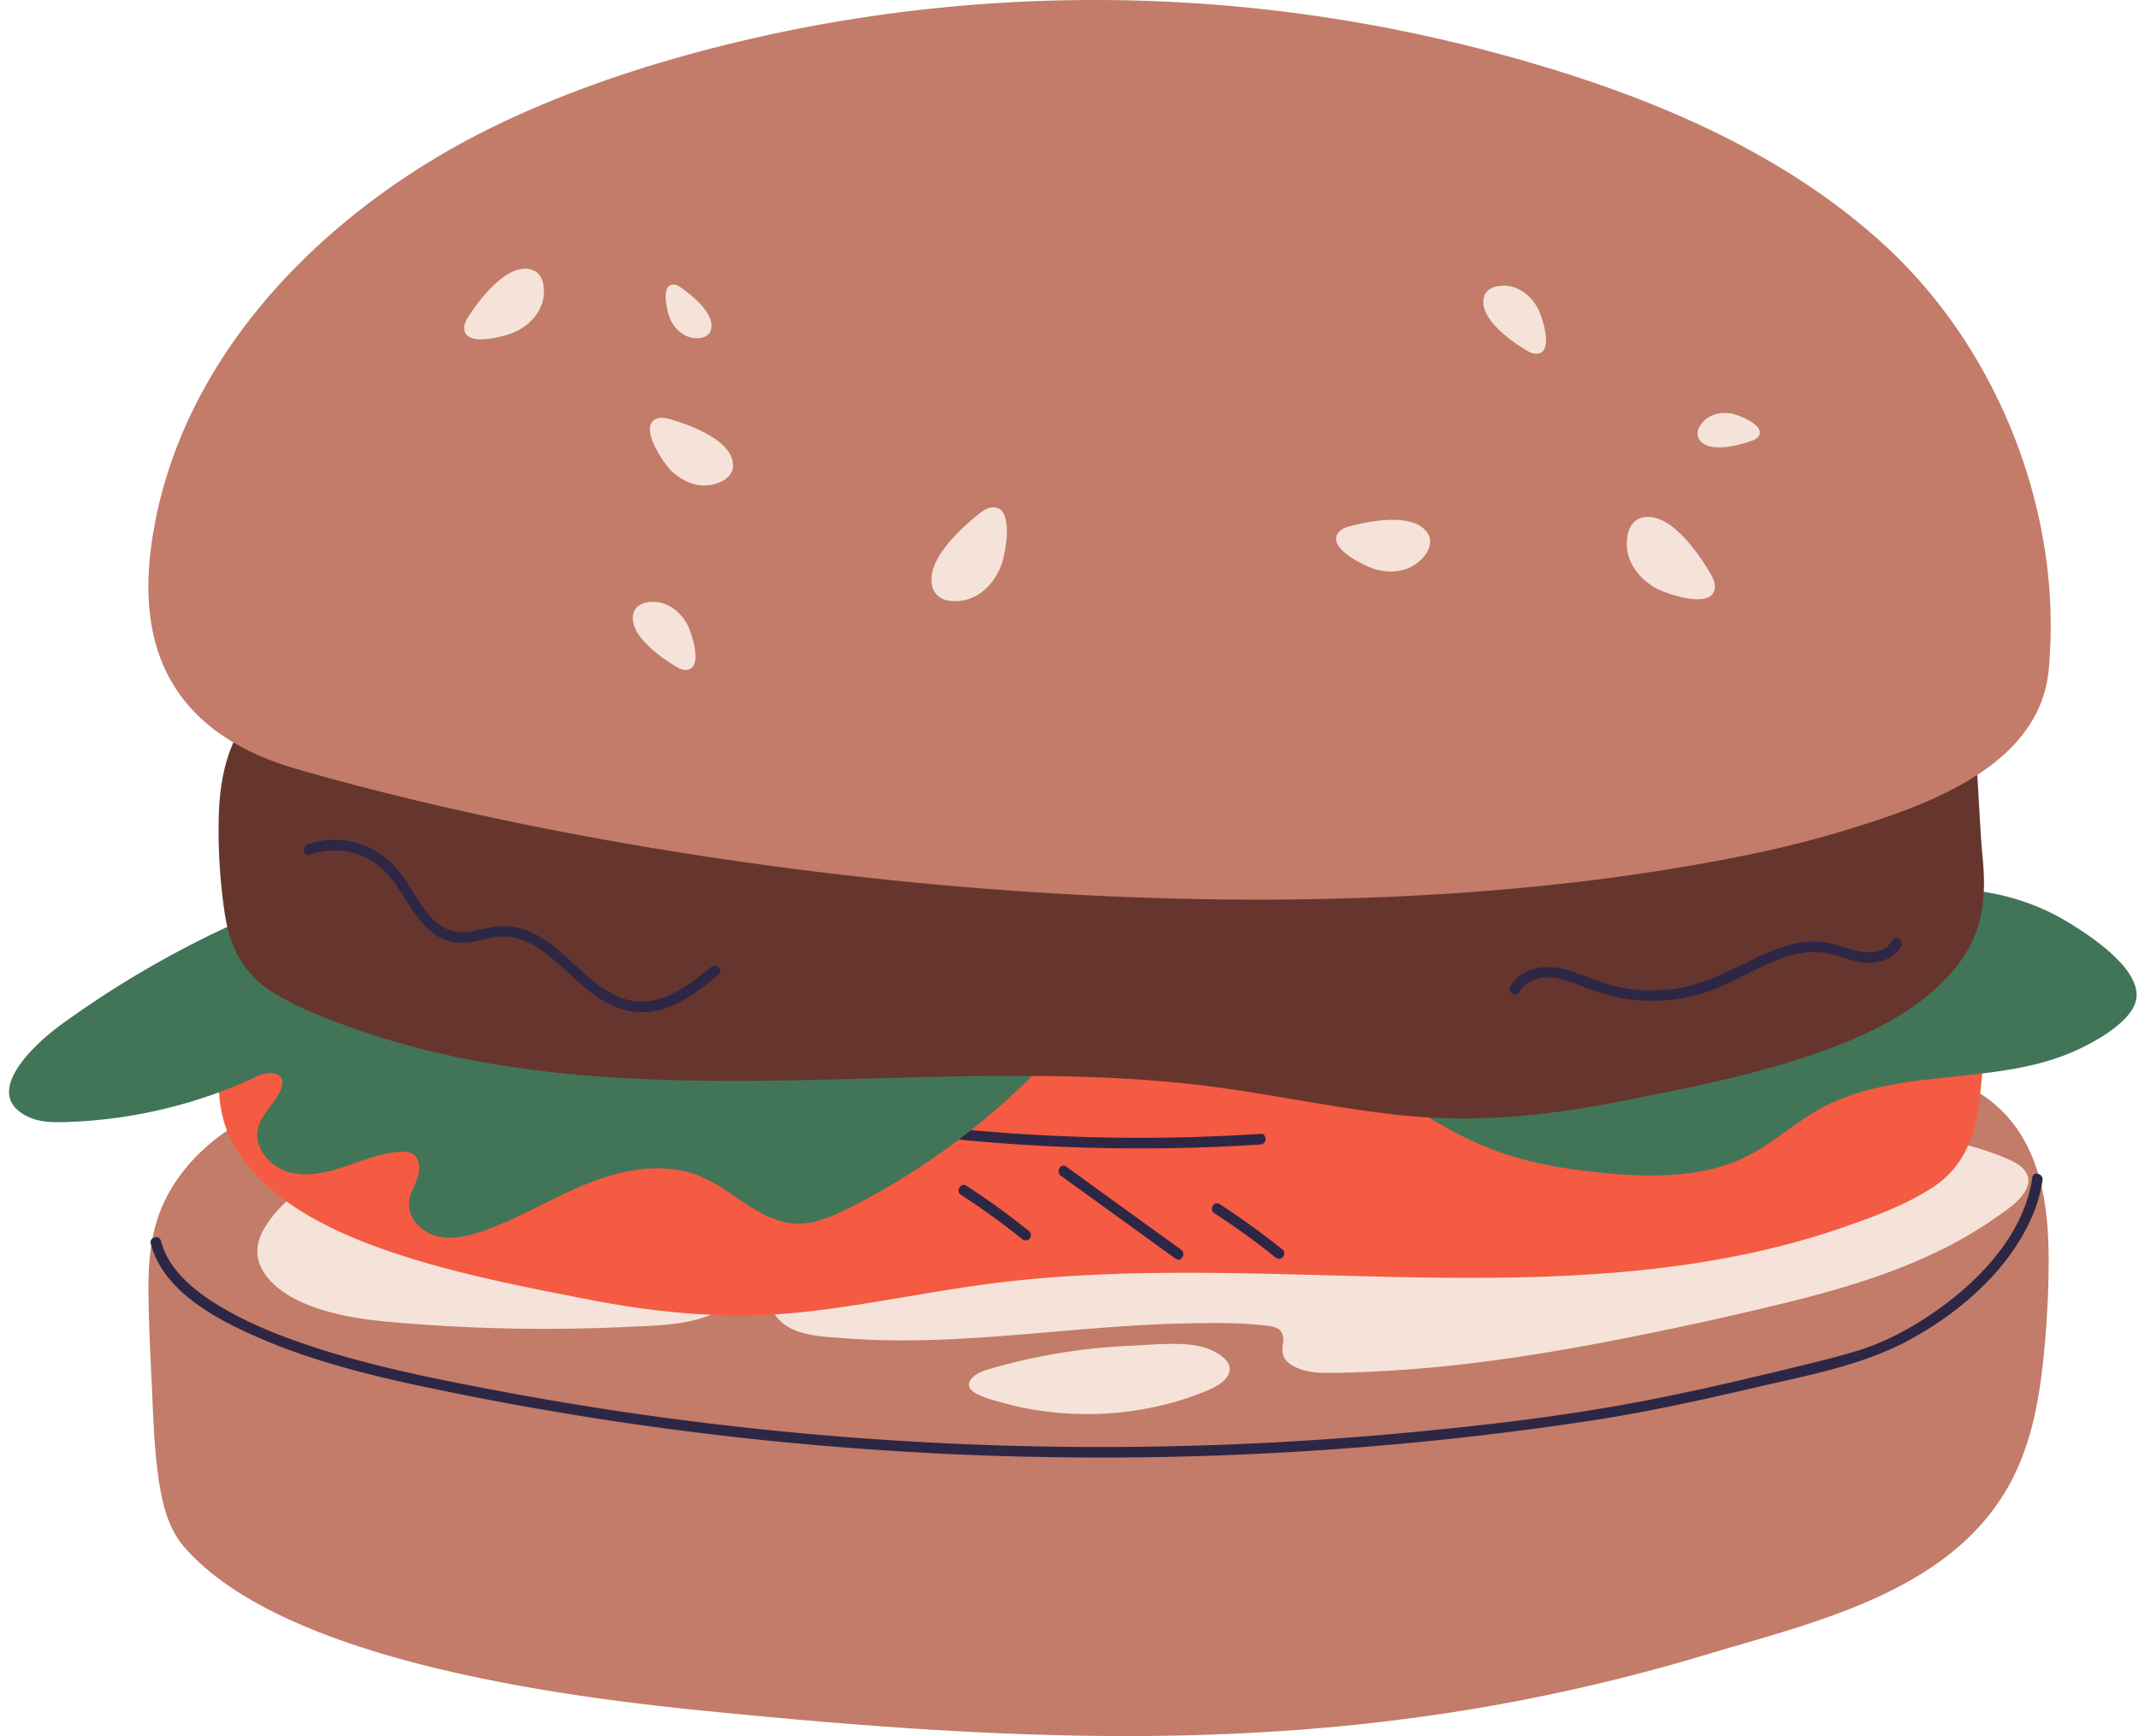 <svg width="138" height="112" fill="none" xmlns="http://www.w3.org/2000/svg"><path d="M132.094 79.133c-.184-2.442-.806-4.966-2.385-6.86-1.291-1.548-3.174-2.694-5.173-2.839a5.1 5.1 0 00-1.185.062c-3.162-.812-6.441-.857-9.684-.657-3.576.22-7.144.6-10.72.829-7.285.464-14.584.648-21.88.648-7.341 0-14.682-.19-22.017-.465-7.305-.272-14.607-.633-21.908-.984-5.476-.264-11.703-1-16.79 1.621-2.567.673-5.047 1.721-7.068 3.526-1.169 1.043-2.168 2.324-2.804 3.781-.744 1.705-.913 3.565-.902 5.417.01 2.035.116 4.076.213 6.108.09 1.905.14 3.826.39 5.717.224 1.682.577 3.462 1.687 4.75 6.114 7.073 23.033 9.531 33.322 10.562 23.033 2.311 42.734 3.078 64.984-3.626 6.811-2.052 15.528-3.967 19.396-10.821 1.294-2.286 1.868-4.902 2.179-7.505.322-2.677.547-6.565.345-9.262v-.002z" fill="#C27C69"/><path d="M9.726 80.242c.777 2.914 3.845 4.649 6.388 5.808 3.38 1.54 7.008 2.508 10.628 3.287a210.158 210.158 0 0030.082 4.22 210.867 210.867 0 0045.711-1.885c3.606-.545 7.171-1.329 10.722-2.157 3.326-.776 6.841-1.407 9.879-3.042 3.265-1.76 6.432-4.485 7.946-7.944a9.305 9.305 0 00.694-2.383c.061-.43-.595-.614-.658-.18-.542 3.734-3.504 6.776-6.5 8.808-1.496 1.018-3.132 1.874-4.867 2.397-1.521.461-3.082.823-4.625 1.198-3.518.854-7.052 1.663-10.617 2.297-4.598.817-9.262 1.348-13.91 1.782a211.184 211.184 0 01-29.568.67 209.777 209.777 0 01-29.633-3.528c-3.956-.76-7.923-1.571-11.744-2.875-1.693-.579-3.365-1.251-4.93-2.127-1.3-.726-2.596-1.61-3.499-2.817a5.02 5.02 0 01-.84-1.71c-.115-.425-.773-.245-.659.18z" fill="#2D2745"/><path d="M130.698 76.778c-.383.72-1.144 1.215-1.788 1.673a26.959 26.959 0 01-4.19 2.43c-2.981 1.407-6.16 2.342-9.353 3.131a233.486 233.486 0 01-10.509 2.32c-3.712.736-7.452 1.367-11.216 1.768a85.21 85.21 0 01-5.522.411c-.928.036-1.86.075-2.79.059-.628-.011-1.297-.125-1.858-.42-.628-.331-.833-.776-.705-1.46.119-.637-.156-1.04-.803-1.129-1.788-.25-3.659-.214-5.46-.178-3.682.07-7.347.453-11.012.745-3.679.295-7.382.5-11.067.206-1.518-.122-3.731-.136-4.525-1.713-.436-.862-.02-1.62.638-2.213.559-.5 1.172-.945 1.802-1.349a.212.212 0 00.117-.058l.064-.058.078-.05a16.7 16.7 0 012.051-1.068c1.175-.314 2.466-.353 3.61-.453 2.354-.206 4.711-.373 7.07-.517 4.707-.29 9.421-.487 14.13-.704 4.703-.214 9.406-.447 14.104-.809 4.667-.359 9.326-.845 13.951-1.565 3.926-.612 7.827-1.399 11.669-2.414.025.078.092.136.203.123 3.443-.457 7.163-.065 10.348 1.381.799.365 1.452.999.963 1.913v-.002zm-90.29 8.831a112.314 112.314 0 01-15.006-.3c-1.497-.134-2.999-.32-4.443-.749-1.299-.386-2.657-.97-3.578-1.999-.433-.48-.755-1.084-.778-1.74-.025-.734.306-1.413.722-2 1.189-1.674 2.996-2.877 4.967-3.484 0 .09.047.17.161.184 3.662.503 7.355.906 10.984 1.62 3.431.677 6.757 1.792 9.867 3.393 1.577.812 3.129 1.735 4.337 3.05-1.736 1.958-4.831 1.91-7.233 2.022v.003z" fill="#F5E3D9"/><path d="M14.192 68.08c.194-2.058.242-4.12.414-6.178.16-1.95.602-3.934 1.927-5.441 1.144-1.299 2.729-2.08 4.367-2.559 1.694-.497 3.457-.709 5.211-.859 2.285-.197 4.57-.372 6.855-.553 9.423-.74 18.868-1.368 28.325-1.37 4.7 0 9.403.15 14.093.516 4.625.365 9.231.948 13.832 1.54 9.203 1.188 18.457 2.414 27.758 1.986a.224.224 0 00.158-.072c.305.027.614.052.919.089 3.409.411 6.974 1.643 8.709 4.84.944 1.738 1.216 3.746 1.241 5.7a36.614 36.614 0 01-.394 5.937c-.319 2.085-1.163 3.828-2.976 4.99-1.755 1.127-3.804 1.875-5.764 2.553-4.07 1.41-8.323 2.241-12.599 2.706-8.915.967-17.883.361-26.823.233-4.68-.067-9.373 0-14.031.495-4.576.487-9.07 1.53-13.644 2.019-4.697.503-9.292.07-13.918-.834-4.25-.832-8.584-1.669-12.69-3.07-3.66-1.248-7.755-3.161-9.893-6.562-1.182-1.882-1.285-3.946-1.082-6.106h.005z" fill="#F55A42"/><path d="M58.486 73.144a120.11 120.11 0 0022.838.695c.436-.028.44-.712 0-.684a120.248 120.248 0 01-22.838-.695c-.433-.056-.43.628 0 .684zm9.961 2.713l7.404 5.355c.356.259.697-.334.344-.59l-7.404-5.355c-.355-.258-.697.334-.344.59zm9.9 2.419a46.404 46.404 0 013.93 2.842c.143.117.34.139.482 0 .12-.12.144-.367 0-.484a48.028 48.028 0 00-4.067-2.947c-.37-.24-.711.35-.344.59zm-16.346-1.187a46.404 46.404 0 013.929 2.841c.144.117.341.14.483 0 .12-.12.144-.367 0-.483a48.045 48.045 0 00-4.067-2.948c-.37-.239-.711.35-.345.59z" fill="#2D2745"/><path d="M56.545 76.997c-.605.34-1.22.662-1.838.973-1.044.52-2.157 1.012-3.324.976-2.335-.075-4.059-2.169-6.216-3.056-2.293-.945-4.936-.458-7.24.462-2.305.92-4.432 2.258-6.775 3.072-.969.337-2.021.582-3.01.315-.988-.267-1.863-1.193-1.754-2.214.06-.57.405-1.067.577-1.615.172-.548.097-1.274-.422-1.516-.186-.086-.394-.094-.6-.088-1.263.036-2.457.539-3.653.945-1.197.406-2.499.715-3.71.353-1.21-.359-2.237-1.61-1.932-2.839.244-.987 1.227-1.649 1.516-2.625.314-1.056-.902-1.017-1.521-.722a31.298 31.298 0 01-12.47 2.975c-.799.022-1.629.005-2.35-.337-3.188-1.515.605-4.849 2.101-5.936a64.486 64.486 0 0120.02-9.793c.39-.111.789-.222 1.192-.184.419.042.805.24 1.182.42 2.96 1.421 6.211 2.105 9.443 2.686a177.328 177.328 0 0036.89 2.711A46.131 46.131 0 0156.544 77v-.003zm80.684-11.425c-.808.929-2.224 1.694-3.048 2.088-4.992 2.38-10.836 1.215-15.875 3.434-1.339.59-2.483 1.468-3.665 2.316-1.197.857-2.449 1.544-3.876 1.925-2.84.759-5.911.53-8.796.17-1.56-.198-3.112-.499-4.614-.971-1.408-.442-2.746-1.06-4.034-1.774-1.727-.96-3.36-2.072-5.02-3.142 2.813.217 5.661-.064 8.427-.679 2.115-.47 4.186-1.126 6.208-1.899a65.204 65.204 0 002.92-1.2c.972-.43 1.955-.855 2.885-1.366 1.047-.576 1.871-1.343 2.651-2.241l1.972-2.28c.966-1.12 4.925-1.669 6.41-1.994 2.269-.495 4.609-.764 6.93-.575 2.263.183 4.476.809 6.444 1.954 1.441.84 4.923 3.064 4.687 5.041-.05.415-.278.818-.606 1.193z" fill="#427558"/><path d="M126.839 61.48c-2.138 3.4-6.23 5.313-9.892 6.561-4.106 1.401-8.44 2.238-12.691 3.07-4.623.903-9.217 1.337-13.918.834-4.572-.49-9.067-1.53-13.643-2.019-4.659-.498-9.35-.561-14.032-.495-8.94.128-17.907.734-26.822-.233-4.276-.465-8.53-1.296-12.6-2.706-1.96-.678-4.009-1.426-5.763-2.552-1.813-1.162-2.657-2.906-2.977-4.991a36.624 36.624 0 01-.394-5.936c.025-1.952.297-3.963 1.241-5.7 1.738-3.198 5.3-4.43 8.71-4.841.305-.037.61-.064.919-.09.036.042.088.07.158.073 9.3.428 18.555-.798 27.758-1.985 4.6-.595 9.207-1.176 13.832-1.54 4.687-.368 9.39-.52 14.093-.518 9.456.006 18.901.631 28.325 1.37 2.285.182 4.572.357 6.854.554 1.755.15 3.518.362 5.212.86 1.638.48 3.223 1.259 4.367 2.558 1.324 1.507 1.766 3.492 1.927 5.44.169 2.058.219 4.122.413 6.18.203 2.16.1 4.223-1.082 6.105h.005z" fill="#66362E"/><path d="M132.277 39.024c-.375-8.697-4.345-17.395-10.723-23.236-7.174-6.57-16.697-10.205-25.973-12.613A99.695 99.695 0 0062.764.31a98.17 98.17 0 00-16.12 2.627C41.604 4.2 36.637 5.848 31.953 8.116c-10.747 5.211-20.498 14.74-22.189 27.06-1.049 7.652 2.241 12.384 9.407 14.447 24.24 6.98 63.46 11.826 94.038 5.436a70.604 70.604 0 008.213-2.25c4.526-1.534 10.228-4.125 10.747-9.564.134-1.398.167-2.811.106-4.223l.003.002z" fill="#C27C69"/><path d="M64.802 33.238c-.152-.361-.43-.573-.89-.49-.27.048-.506.21-.722.379-1.167.912-3.757 3.242-2.946 4.971.191.409.65.637 1.096.676 1.52.139 2.69-.884 3.232-2.236.214-.528.614-2.39.228-3.3h.002zm45.226 5.369c.378-.103.625-.348.608-.818-.011-.275-.139-.528-.275-.767-.744-1.282-2.695-4.17-4.514-3.6-.43.133-.719.555-.819.995-.344 1.487.508 2.788 1.769 3.511.494.284 2.282.935 3.234.676l-.003.003zm-21.263-1.866c1.242.331 2.585.042 3.293-1.106.208-.34.289-.784.103-1.137-.791-1.49-3.81-.89-5.073-.548-.233.064-.471.144-.65.311-.302.284-.299.592-.124.893.439.756 1.968 1.457 2.454 1.587h-.003zM33.34 21.362c1.146-.584 1.954-1.693 1.715-3.022-.07-.392-.305-.779-.68-.915-1.582-.584-3.431 1.88-4.145 2.98-.133.204-.256.423-.278.665-.036.415.17.643.5.748.83.27 2.438-.225 2.885-.453l.002-.003zm9.888 8.934c.9.92 2.199 1.36 3.395.734.353-.183.65-.525.67-.923.08-1.685-2.821-2.713-4.082-3.067-.233-.063-.48-.116-.716-.066-.405.089-.561.356-.564.7-.008.873.947 2.26 1.3 2.622h-.003zm.022-9.693c.364.773 1.08 1.332 1.966 1.199.26-.04.522-.187.62-.431.416-1.037-1.175-2.314-1.889-2.809-.133-.091-.275-.178-.433-.197-.272-.033-.428.1-.505.317-.195.545.1 1.621.241 1.924v-.003zm68.494 6.084c-.835-.159-1.71.097-2.121.89-.122.233-.153.534-.014.756.594.945 2.56.403 3.379.117.153-.053.305-.12.414-.236.186-.203.169-.406.039-.596-.328-.478-1.372-.867-1.7-.931h.003zm-12.539-6.815c-.544-.976-1.532-1.64-2.676-1.39-.336.075-.664.292-.77.62-.452 1.393 1.744 2.917 2.719 3.5.18.11.375.21.586.22.358.017.55-.17.63-.459.206-.728-.278-2.11-.491-2.49h.002zM44.332 40.27c-.544-.976-1.533-1.64-2.677-1.39-.336.075-.663.292-.769.62-.452 1.393 1.744 2.916 2.718 3.5.18.109.375.209.586.22.358.017.55-.17.63-.459.206-.728-.277-2.11-.49-2.491h.002z" fill="#F5E3D9"/><path d="M20.017 55.134a4.682 4.682 0 013.209.03c1.008.373 1.755 1.09 2.352 1.964 1.024 1.496 1.94 3.58 4.02 3.69 1.185.06 2.31-.57 3.498-.343.819.156 1.544.595 2.193 1.099 1.416 1.092 2.602 2.574 4.265 3.32 1.069.478 2.23.55 3.345.172 1.31-.445 2.416-1.33 3.468-2.202.339-.281-.147-.762-.483-.484-1.666 1.385-3.745 2.914-5.986 1.924-1.619-.715-2.782-2.166-4.153-3.234-.667-.52-1.397-.981-2.221-1.195a3.986 3.986 0 00-1.416-.111c-.647.066-1.266.267-1.91.347-1.044.13-1.852-.292-2.513-1.073-.611-.72-1.044-1.571-1.583-2.344-.683-.979-1.53-1.743-2.657-2.169a5.288 5.288 0 00-3.612-.047c-.41.147-.233.806.18.659l.003-.003zm78.001 8.867c.347-.628 1.055-.904 1.743-.931.889-.034 1.735.336 2.546.653 1.752.687 3.598.998 5.478.787a10.94 10.94 0 002.674-.637c.81-.308 1.588-.7 2.365-1.087 1.483-.734 3.11-1.549 4.817-1.32 1.005.133 1.932.661 2.96.653.81-.006 1.677-.337 2.054-1.099.195-.392-.394-.74-.588-.344-.322.65-1.108.82-1.777.745-.922-.103-1.769-.54-2.693-.645-1.716-.192-3.354.553-4.856 1.293-1.627.8-3.221 1.579-5.053 1.768-.922.095-1.86.078-2.774-.072-.924-.153-1.791-.45-2.66-.793-.894-.35-1.835-.68-2.81-.556-.818.106-1.601.498-2.01 1.24-.21.384.378.729.59.345h-.006z" fill="#2D2745"/><path d="M78.46 87.263a2.957 2.957 0 00-.17-.092c-.666-.337-1.47-.448-2.26-.465-1.09-.022-2.176.073-3.261.126-3.132.15-6.228.678-9.163 1.565-.902.272-1.627 1.01-.555 1.549.522.264 1.166.428 1.747.586.624.173 1.26.312 1.907.418 1.266.21 2.565.303 3.86.278 2.6-.056 5.188-.587 7.479-1.585 1.382-.604 1.86-1.569.416-2.383v.003z" fill="#F5E3D9"/></svg>